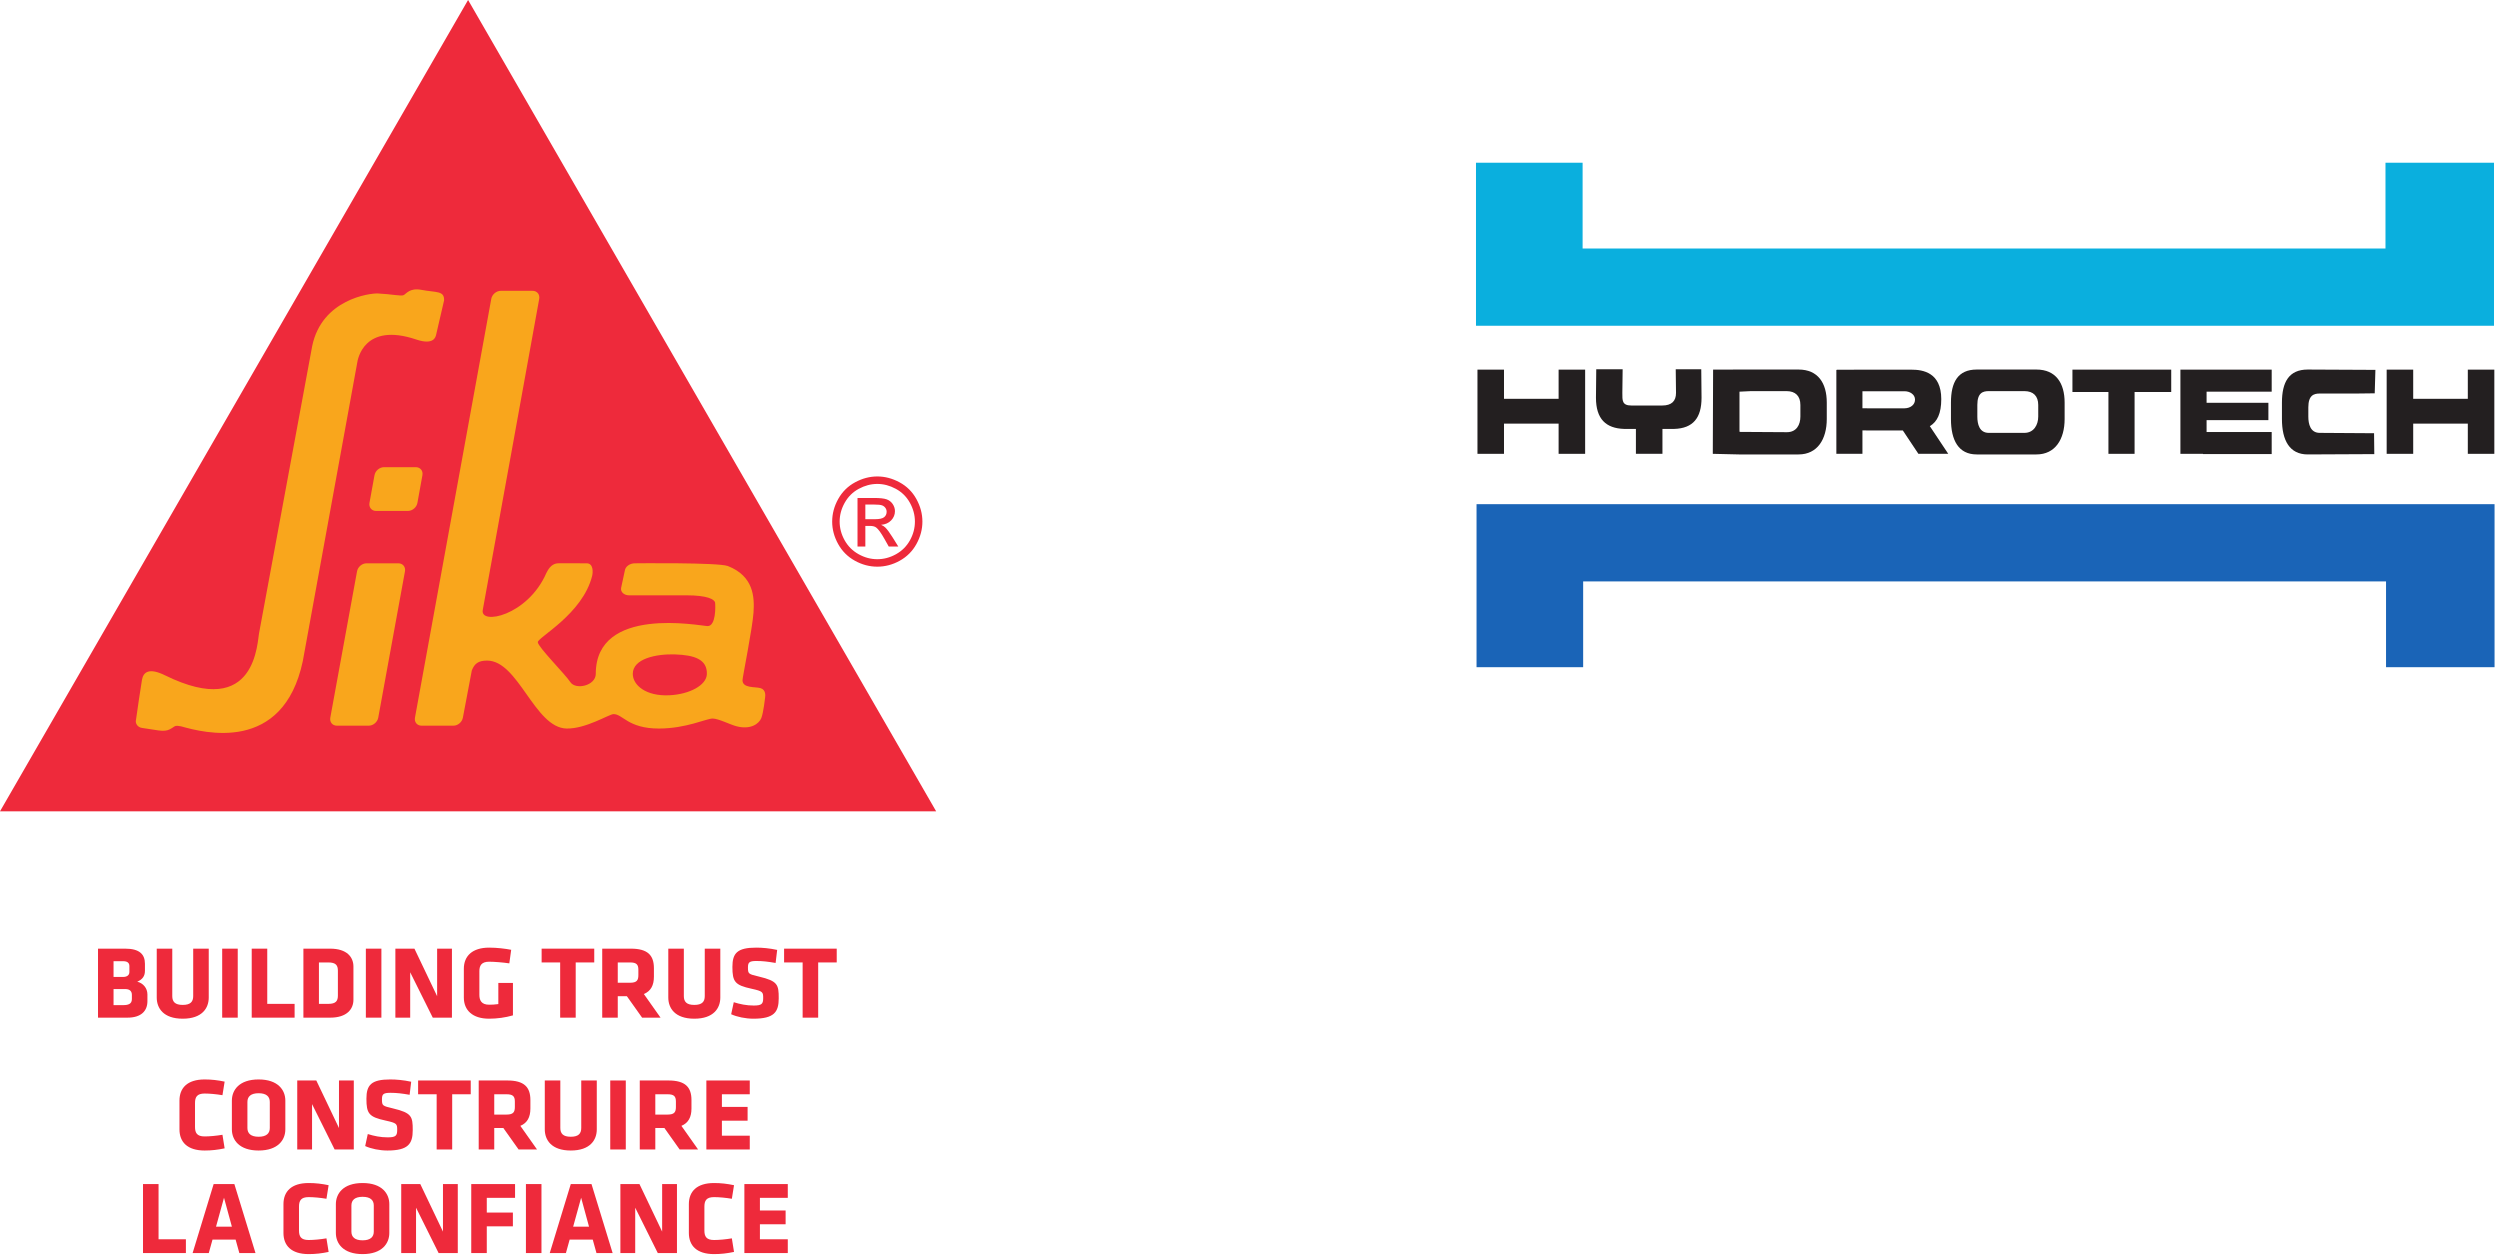 <svg width="354" height="178" viewBox="0 0 354 178" fill="none" xmlns="http://www.w3.org/2000/svg">
<path d="M209.078 94.475H224.175V82.328H337.863V94.475H353.229V71.391H209.078V94.475Z" fill="#1A64B7"/>
<path d="M220.699 52.34V56.472H212.966V52.34H209.209V64.262H212.966V59.985H220.699V64.262H224.456V52.34H220.699Z" fill="#231F20"/>
<path d="M349.442 52.34V56.472H341.709V52.34H337.952V64.262H341.709V59.985H349.442V64.262H353.198V52.34H349.442Z" fill="#231F20"/>
<path d="M279.991 58.99V57.345C279.991 55.62 280.771 55.382 281.613 55.382H286.651C287.917 55.382 288.614 56.079 288.614 57.345V58.99C288.614 60.138 288.007 61.295 286.651 61.295H281.613C280.273 61.295 279.991 60.042 279.991 58.99ZM279.905 52.328C277.232 52.328 276.255 54.12 276.255 57.003V59.332C276.255 62.333 277.313 64.348 279.905 64.348H288.359C291.024 64.348 292.351 62.192 292.351 59.332V57.003C292.351 54.251 291.111 52.328 288.359 52.328H279.905Z" fill="#231F20"/>
<path d="M336.261 55.693L336.357 52.375L326.773 52.328C324.1 52.328 323.123 54.12 323.123 57.003V59.332C323.123 62.333 324.181 64.348 326.773 64.348L336.2 64.302L336.168 61.345L328.481 61.295C327.141 61.295 326.859 60.042 326.859 58.99V57.687C326.859 55.961 327.639 55.724 328.481 55.724H333.704L336.261 55.693Z" fill="#231F20"/>
<path d="M246.311 60.955V55.461L247.933 55.382H252.971C254.237 55.382 254.935 56.079 254.935 57.345V58.99C254.935 60.138 254.388 61.197 253.032 61.197L246.327 61.156L246.311 60.955ZM246.225 52.328L242.575 52.34L242.532 64.262C242.632 64.271 246.225 64.348 246.225 64.348H254.679C257.344 64.348 258.671 62.192 258.671 59.332V57.003C258.671 54.251 257.432 52.328 254.679 52.328H246.225Z" fill="#231F20"/>
<path d="M240.898 52.284H237.283L237.323 55.638C237.323 56.785 236.716 57.421 235.359 57.421H231.004C229.664 57.421 229.724 56.69 229.724 55.638L229.766 52.285H226.029L225.988 56.321C225.988 59.322 227.388 60.654 229.98 60.735H231.645V64.262H235.402V60.735H237.067C239.733 60.654 240.938 59.181 240.938 56.321L240.898 52.284Z" fill="#231F20"/>
<path d="M263.721 57.811V55.402C264.309 55.401 264.649 55.4 264.649 55.4H269.688C270.446 55.4 271.149 55.86 271.167 56.552C271.186 57.274 270.561 57.804 269.688 57.817H264.649C264.649 57.817 264.311 57.814 263.721 57.811ZM275.867 64.255L273.264 60.345C274.304 59.727 274.883 58.562 274.883 56.512C274.883 52.715 272.223 52.347 270.712 52.347H264.649L260.076 52.352V52.396H260.028V64.255H263.721V60.947L264.649 60.951H269.441L271.64 64.255H275.867Z" fill="#231F20"/>
<path d="M307.445 52.34H293.457V55.507H298.554V64.262H302.256V55.507H307.445V52.34Z" fill="#231F20"/>
<path d="M321.671 55.461V52.34H308.746V64.262H311.939V64.295H321.671V61.174H312.452V59.491H321.204V57.036H312.452V55.461H321.671Z" fill="#231F20"/>
<path d="M209 23.042H224.097V35.189H337.785V23.042H353.151V46.127H209V23.042Z" fill="#0AAFDE"/>
<path d="M66.281 -0.003L132.559 114.884H0L66.281 -0.003Z" fill="#EE2A3B"/>
<path d="M56.404 79.764H51.901C51.272 79.764 50.667 80.273 50.556 80.901L46.771 101.619C46.657 102.25 47.076 102.757 47.707 102.757H52.214C52.842 102.757 53.446 102.25 53.56 101.619L57.343 80.901C57.457 80.273 57.038 79.765 56.404 79.764Z" fill="#F9A61C"/>
<path d="M59.106 71.213L59.815 67.288C59.928 66.66 59.509 66.153 58.881 66.152L54.372 66.153C53.746 66.153 53.144 66.66 53.03 67.288L52.317 71.213C52.208 71.84 52.624 72.35 53.255 72.35H57.761C58.39 72.35 58.993 71.84 59.106 71.213Z" fill="#F9A61C"/>
<path d="M107.803 101.672C108.109 100.9 108.335 98.806 108.335 98.806C108.387 98.492 108.456 97.671 107.697 97.442C106.939 97.216 105.139 97.489 105.139 96.311C105.139 95.901 106.551 88.962 106.697 86.739C106.847 84.515 106.711 81.585 103.069 80.152C101.745 79.629 89.902 79.765 89.902 79.765C89.203 79.758 88.568 80.205 88.482 80.769L87.945 83.264C87.859 83.827 88.36 84.288 89.061 84.298C89.061 84.298 94.125 84.298 97.233 84.298C100.143 84.298 101.201 84.859 101.26 85.358C101.315 85.86 101.392 88.704 100.164 88.655C99.081 88.611 84.362 85.71 84.362 95.413C84.362 97.101 81.509 97.73 80.763 96.589C80.013 95.447 76.183 91.617 76.152 90.94C76.113 90.263 82.487 86.969 83.844 81.564C83.97 81.064 84.058 79.764 83.064 79.764C82.347 79.764 79.717 79.765 79.172 79.761C78.652 79.756 77.97 79.882 77.37 81.125C74.74 87.202 67.876 88.592 68.365 86.333C68.524 85.596 76.352 42.319 76.352 42.319C76.465 41.692 76.047 41.18 75.415 41.18H70.909C70.28 41.18 69.678 41.692 69.564 42.319L58.759 101.619C58.644 102.25 59.062 102.757 59.693 102.757H64.2C64.831 102.757 65.43 102.25 65.544 101.619L66.811 94.919L66.814 94.924C67.189 93.961 67.745 93.539 68.975 93.539C73.424 93.539 75.696 103.084 80.24 103.161C82.978 103.208 86.235 101.138 86.862 101.119C88.169 101.081 88.906 103.161 93.287 103.161C97.176 103.161 100.003 101.745 100.915 101.745C101.716 101.745 103.409 102.609 104.255 102.831C106.331 103.384 107.5 102.448 107.803 101.672ZM94.794 98.45C91.439 98.614 89.603 96.999 89.603 95.423C89.603 93.264 92.925 92.572 95.612 92.666C98.301 92.76 100.161 93.348 100.092 95.457C100.039 97.033 97.633 98.313 94.794 98.45Z" fill="#F9A61C"/>
<path d="M24.104 103.232C24.435 103.073 24.647 102.869 24.826 102.805C24.97 102.754 25.25 102.772 25.62 102.844L25.668 102.857C28.789 103.736 40.098 106.76 42.88 93.599C42.88 93.599 50.561 51.512 50.574 51.413C50.636 50.92 51.518 45.571 58.951 48.078C61.454 48.921 61.676 47.67 61.743 47.45L62.883 42.531C62.925 41.132 61.803 41.449 59.657 41.041C58.01 40.73 57.526 41.608 57.152 41.791C56.774 41.967 55.461 41.648 53.511 41.556C52.381 41.501 45.579 42.358 44.206 49.007L36.725 89.438C36.391 90.651 36.505 102.077 23.383 95.633C21.154 94.534 20.304 95.111 20.102 96.268C19.962 97.087 19.342 101.233 19.235 102.081C19.192 102.429 19.451 102.973 20.099 103.073C20.79 103.185 21.889 103.345 22.431 103.428C23.207 103.544 23.685 103.45 24.04 103.272L24.104 103.232Z" fill="#F9A61C"/>
<path d="M122.533 73.519H123.881C124.524 73.519 124.963 73.422 125.196 73.232C125.431 73.038 125.548 72.785 125.548 72.469C125.548 72.265 125.492 72.085 125.377 71.924C125.264 71.761 125.109 71.642 124.911 71.564C124.708 71.485 124.337 71.445 123.796 71.445H122.533V73.519ZM121.424 77.388V70.513H123.787C124.595 70.513 125.18 70.577 125.537 70.704C125.901 70.831 126.189 71.053 126.403 71.368C126.617 71.684 126.725 72.021 126.725 72.376C126.725 72.877 126.545 73.316 126.188 73.688C125.829 74.061 125.353 74.269 124.76 74.314C125.004 74.416 125.196 74.537 125.344 74.68C125.623 74.952 125.961 75.404 126.36 76.043L127.2 77.388H125.844L125.235 76.304C124.753 75.452 124.367 74.917 124.076 74.704C123.873 74.545 123.576 74.468 123.187 74.468H122.533V77.388H121.424ZM124.228 68.524C123.331 68.524 122.456 68.754 121.607 69.215C120.757 69.673 120.093 70.331 119.613 71.186C119.132 72.043 118.893 72.932 118.893 73.857C118.893 74.777 119.129 75.66 119.599 76.504C120.072 77.348 120.731 78.004 121.579 78.476C122.423 78.949 123.307 79.183 124.228 79.183C125.147 79.183 126.031 78.949 126.877 78.476C127.724 78.004 128.381 77.348 128.851 76.504C129.319 75.66 129.552 74.777 129.552 73.857C129.552 72.932 129.313 72.043 128.837 71.186C128.36 70.331 127.695 69.673 126.844 69.215C125.991 68.754 125.12 68.524 124.228 68.524ZM124.228 67.466C125.3 67.466 126.348 67.74 127.369 68.292C128.391 68.843 129.187 69.628 129.755 70.653C130.325 71.676 130.612 72.746 130.612 73.857C130.612 74.959 130.329 76.016 129.768 77.033C129.207 78.049 128.419 78.837 127.408 79.398C126.395 79.961 125.333 80.241 124.228 80.241C123.121 80.241 122.061 79.961 121.047 79.398C120.033 78.837 119.245 78.049 118.681 77.033C118.119 76.016 117.836 74.959 117.836 73.857C117.836 72.746 118.123 71.676 118.693 70.653C119.269 69.628 120.065 68.843 121.085 68.292C122.108 67.74 123.155 67.466 124.228 67.466Z" fill="#EE2A3B"/>
<path d="M18.674 140.872C18.674 140.329 18.337 140.051 17.75 140.051H16.078V142.325H17.443C18.132 142.325 18.674 142.178 18.674 141.475V140.872ZM18.322 136.795C18.322 136.368 18.058 136.105 17.443 136.105H16.078V138.335H17.443C18.029 138.335 18.322 138.041 18.322 137.644V136.795ZM18.044 144.1H13.878V134.329H17.735C19.774 134.329 20.523 135.15 20.523 136.473V137.469C20.523 138.173 20.215 138.672 19.438 139.011C20.244 139.2 20.875 139.905 20.875 140.813V141.766C20.875 143.145 19.995 144.1 18.044 144.1Z" fill="#EE2A3B"/>
<path d="M29.558 134.329V141.254C29.558 142.736 28.633 144.247 25.875 144.247C23.118 144.247 22.194 142.736 22.194 141.254V134.329H24.394V141.048C24.394 141.84 24.775 142.296 25.875 142.296C26.976 142.296 27.357 141.84 27.357 141.048V134.329H29.558Z" fill="#EE2A3B"/>
<path d="M31.462 144.1V134.329H33.663V144.1H31.462Z" fill="#EE2A3B"/>
<path d="M35.643 144.1V134.329H37.843V142.148H41.716V144.1H35.643Z" fill="#EE2A3B"/>
<path d="M47.846 137.469C47.846 136.705 47.582 136.281 46.482 136.281H45.161V142.148H46.482C47.582 142.148 47.846 141.723 47.846 140.961V137.469ZM46.746 144.1H42.962V134.329H46.746C49.152 134.329 50.046 135.548 50.046 136.866V141.561C50.046 142.866 49.152 144.1 46.746 144.1Z" fill="#EE2A3B"/>
<path d="M51.805 144.1V134.329H54.006V144.1H51.805Z" fill="#EE2A3B"/>
<path d="M58.083 137.675V144.1H55.985V134.329H58.684L61.897 141.063V134.329H63.995V144.1H61.28L58.083 137.675Z" fill="#EE2A3B"/>
<path d="M69.259 144.247C66.883 144.247 65.68 143.029 65.68 141.254V137.176C65.68 135.372 66.883 134.184 69.259 134.184C70.388 134.184 71.547 134.329 72.384 134.492L72.12 136.413C71.269 136.281 69.963 136.178 69.259 136.178C68.159 136.178 67.88 136.75 67.88 137.513V140.872C67.88 141.636 68.159 142.266 69.259 142.266C69.699 142.266 69.992 142.252 70.564 142.178V139.185H72.633V143.777C71.562 144.085 70.388 144.247 69.259 144.247Z" fill="#EE2A3B"/>
<path d="M81.519 136.281V144.1H79.319V136.281H76.694V134.329H84.146V136.281H81.519Z" fill="#EE2A3B"/>
<path d="M90.393 137.308C90.393 136.575 90.115 136.281 89.22 136.281H87.475V139.156H89.22C90.159 139.156 90.393 138.819 90.393 138.085V137.308ZM88.766 141.063H87.475V144.1H85.274V134.329H89.337C91.713 134.329 92.594 135.268 92.594 137.102V138.307C92.594 139.523 92.154 140.345 91.17 140.754L93.534 144.1H90.922L88.766 141.063Z" fill="#EE2A3B"/>
<path d="M101.996 134.329V141.254C101.996 142.736 101.071 144.247 98.313 144.247C95.555 144.247 94.631 142.736 94.631 141.254V134.329H96.832V141.048C96.832 141.84 97.213 142.296 98.313 142.296C99.415 142.296 99.794 141.84 99.794 141.048V134.329H101.996Z" fill="#EE2A3B"/>
<path d="M106.688 144.247C105.559 144.247 104.369 143.996 103.533 143.616L103.901 141.914C104.796 142.193 105.705 142.383 106.717 142.383C107.847 142.383 108.067 142.163 108.067 141.341C108.067 140.461 108.023 140.36 106.424 140.007C104.063 139.493 103.709 139.024 103.709 136.912C103.709 134.961 104.399 134.184 107.083 134.184C107.935 134.184 108.961 134.272 110.047 134.507L109.827 136.354C108.711 136.164 107.992 136.076 107.113 136.076C106.131 136.076 105.911 136.252 105.911 136.972C105.911 137.911 105.955 137.923 107.495 138.29C110.136 138.921 110.267 139.435 110.267 141.357C110.267 143.293 109.636 144.247 106.688 144.247Z" fill="#EE2A3B"/>
<path d="M115.855 136.281V144.1H113.653V136.281H111.028V134.329H118.48V136.281H115.855Z" fill="#EE2A3B"/>
<path d="M27.613 159.568C27.613 160.42 27.892 160.919 28.978 160.919C29.681 160.919 30.649 160.829 31.5 160.684L31.808 162.605C30.84 162.811 29.96 162.913 28.978 162.913C26.513 162.913 25.413 161.696 25.413 159.921V155.842C25.413 154.068 26.513 152.85 28.978 152.85C29.96 152.85 30.84 152.953 31.808 153.159L31.5 155.08C30.649 154.933 29.681 154.845 28.978 154.845C27.892 154.845 27.613 155.344 27.613 156.195V159.568Z" fill="#EE2A3B"/>
<path d="M38.203 156.033C38.203 155.271 37.719 154.801 36.619 154.801C35.519 154.801 35.034 155.271 35.034 156.033V159.729C35.034 160.493 35.519 160.963 36.619 160.963C37.719 160.963 38.203 160.493 38.203 159.729V156.033ZM40.404 159.921C40.404 161.402 39.377 162.913 36.619 162.913C33.861 162.913 32.834 161.402 32.834 159.921V155.842C32.834 154.361 33.861 152.85 36.619 152.85C39.377 152.85 40.404 154.361 40.404 155.842V159.921Z" fill="#EE2A3B"/>
<path d="M44.186 156.341V162.766H42.089V152.996H44.788L48.001 159.729V152.996H50.098V162.766H47.384L44.186 156.341Z" fill="#EE2A3B"/>
<path d="M54.864 162.913C53.734 162.913 52.546 162.663 51.71 162.283L52.077 160.581C52.972 160.86 53.881 161.049 54.893 161.049C56.023 161.049 56.243 160.829 56.243 160.008C56.243 159.128 56.198 159.026 54.6 158.673C52.238 158.16 51.886 157.69 51.886 155.578C51.886 153.628 52.575 152.85 55.259 152.85C56.11 152.85 57.137 152.938 58.224 153.173L58.003 155.021C56.888 154.831 56.169 154.742 55.29 154.742C54.307 154.742 54.086 154.919 54.086 155.638C54.086 156.577 54.131 156.589 55.67 156.957C58.311 157.588 58.443 158.101 58.443 160.024C58.443 161.96 57.812 162.913 54.864 162.913Z" fill="#EE2A3B"/>
<path d="M64.03 154.948V162.766H61.83V154.948H59.204V152.996H66.656V154.948H64.03Z" fill="#EE2A3B"/>
<path d="M72.904 155.975C72.904 155.241 72.625 154.948 71.73 154.948H69.985V157.823H71.73C72.669 157.823 72.904 157.485 72.904 156.752V155.975ZM71.276 159.729H69.985V162.766H67.785V152.996H71.847C74.225 152.996 75.104 153.935 75.104 155.769V156.973C75.104 158.189 74.664 159.012 73.681 159.421L76.043 162.766H73.432L71.276 159.729Z" fill="#EE2A3B"/>
<path d="M84.505 152.996V159.921C84.505 161.402 83.581 162.913 80.824 162.913C78.065 162.913 77.142 161.402 77.142 159.921V152.996H79.342V159.714C79.342 160.507 79.724 160.963 80.824 160.963C81.924 160.963 82.305 160.507 82.305 159.714V152.996H84.505Z" fill="#EE2A3B"/>
<path d="M86.412 162.766V152.996H88.612V162.766H86.412Z" fill="#EE2A3B"/>
<path d="M95.709 155.975C95.709 155.241 95.43 154.948 94.536 154.948H92.792V157.823H94.536C95.475 157.823 95.709 157.485 95.709 156.752V155.975ZM94.082 159.729H92.792V162.766H90.591V152.996H94.654C97.029 152.996 97.912 153.935 97.912 155.769V156.973C97.912 158.189 97.471 159.012 96.487 159.421L98.849 162.766H96.239L94.082 159.729Z" fill="#EE2A3B"/>
<path d="M100.021 162.766V152.996H106.167V154.948H102.221V156.738H105.86V158.689H102.221V160.814H106.167V162.766H100.021Z" fill="#EE2A3B"/>
<path d="M20.25 177.433V167.663H22.451V175.481H26.323V177.433H20.25Z" fill="#EE2A3B"/>
<path d="M30.59 173.693H32.834L31.719 169.6L30.59 173.693ZM36.179 177.433H33.891L33.362 175.526H30.091L29.563 177.433H27.274L30.253 167.663H33.186L36.179 177.433Z" fill="#EE2A3B"/>
<path d="M42.338 174.235C42.338 175.087 42.617 175.585 43.702 175.585C44.406 175.585 45.374 175.496 46.225 175.35L46.533 177.272C45.565 177.477 44.685 177.58 43.702 177.58C41.237 177.58 40.138 176.363 40.138 174.588V170.509C40.138 168.735 41.237 167.517 43.702 167.517C44.685 167.517 45.565 167.62 46.533 167.825L46.225 169.747C45.374 169.6 44.406 169.512 43.702 169.512C42.617 169.512 42.338 170.011 42.338 170.861V174.235Z" fill="#EE2A3B"/>
<path d="M52.928 170.7C52.928 169.937 52.443 169.468 51.344 169.468C50.243 169.468 49.759 169.937 49.759 170.7V174.396C49.759 175.16 50.243 175.629 51.344 175.629C52.443 175.629 52.928 175.16 52.928 174.396V170.7ZM55.128 174.588C55.128 176.069 54.101 177.58 51.344 177.58C48.586 177.58 47.559 176.069 47.559 174.588V170.509C47.559 169.028 48.586 167.517 51.344 167.517C54.101 167.517 55.128 169.028 55.128 170.509V174.588Z" fill="#EE2A3B"/>
<path d="M58.911 171.008V177.433H56.813V167.663H59.513L62.725 174.396V167.663H64.823V177.433H62.108L58.911 171.008Z" fill="#EE2A3B"/>
<path d="M66.729 177.433V167.663H72.932V169.614H68.928V171.699H72.625V173.648H68.928V177.433H66.729Z" fill="#EE2A3B"/>
<path d="M74.471 177.433V167.663H76.672V177.433H74.471Z" fill="#EE2A3B"/>
<path d="M81.16 173.693H83.405L82.289 169.6L81.16 173.693ZM86.748 177.433H84.461L83.932 175.526H80.662L80.133 177.433H77.845L80.823 167.663H83.756L86.748 177.433Z" fill="#EE2A3B"/>
<path d="M89.946 171.008V177.433H87.847V167.663H90.547L93.759 174.396V167.663H95.859V177.433H93.143L89.946 171.008Z" fill="#EE2A3B"/>
<path d="M99.743 174.235C99.743 175.087 100.021 175.585 101.108 175.585C101.811 175.585 102.78 175.496 103.631 175.35L103.937 177.272C102.971 177.477 102.089 177.58 101.108 177.58C98.641 177.58 97.543 176.363 97.543 174.588V170.509C97.543 168.735 98.641 167.517 101.108 167.517C102.089 167.517 102.971 167.62 103.937 167.825L103.631 169.747C102.78 169.6 101.811 169.512 101.108 169.512C100.021 169.512 99.743 170.011 99.743 170.861V174.235Z" fill="#EE2A3B"/>
<path d="M105.404 177.433V167.663H111.551V169.614H107.604V171.405H111.243V173.356H107.604V175.481H111.551V177.433H105.404Z" fill="#EE2A3B"/>
</svg>
